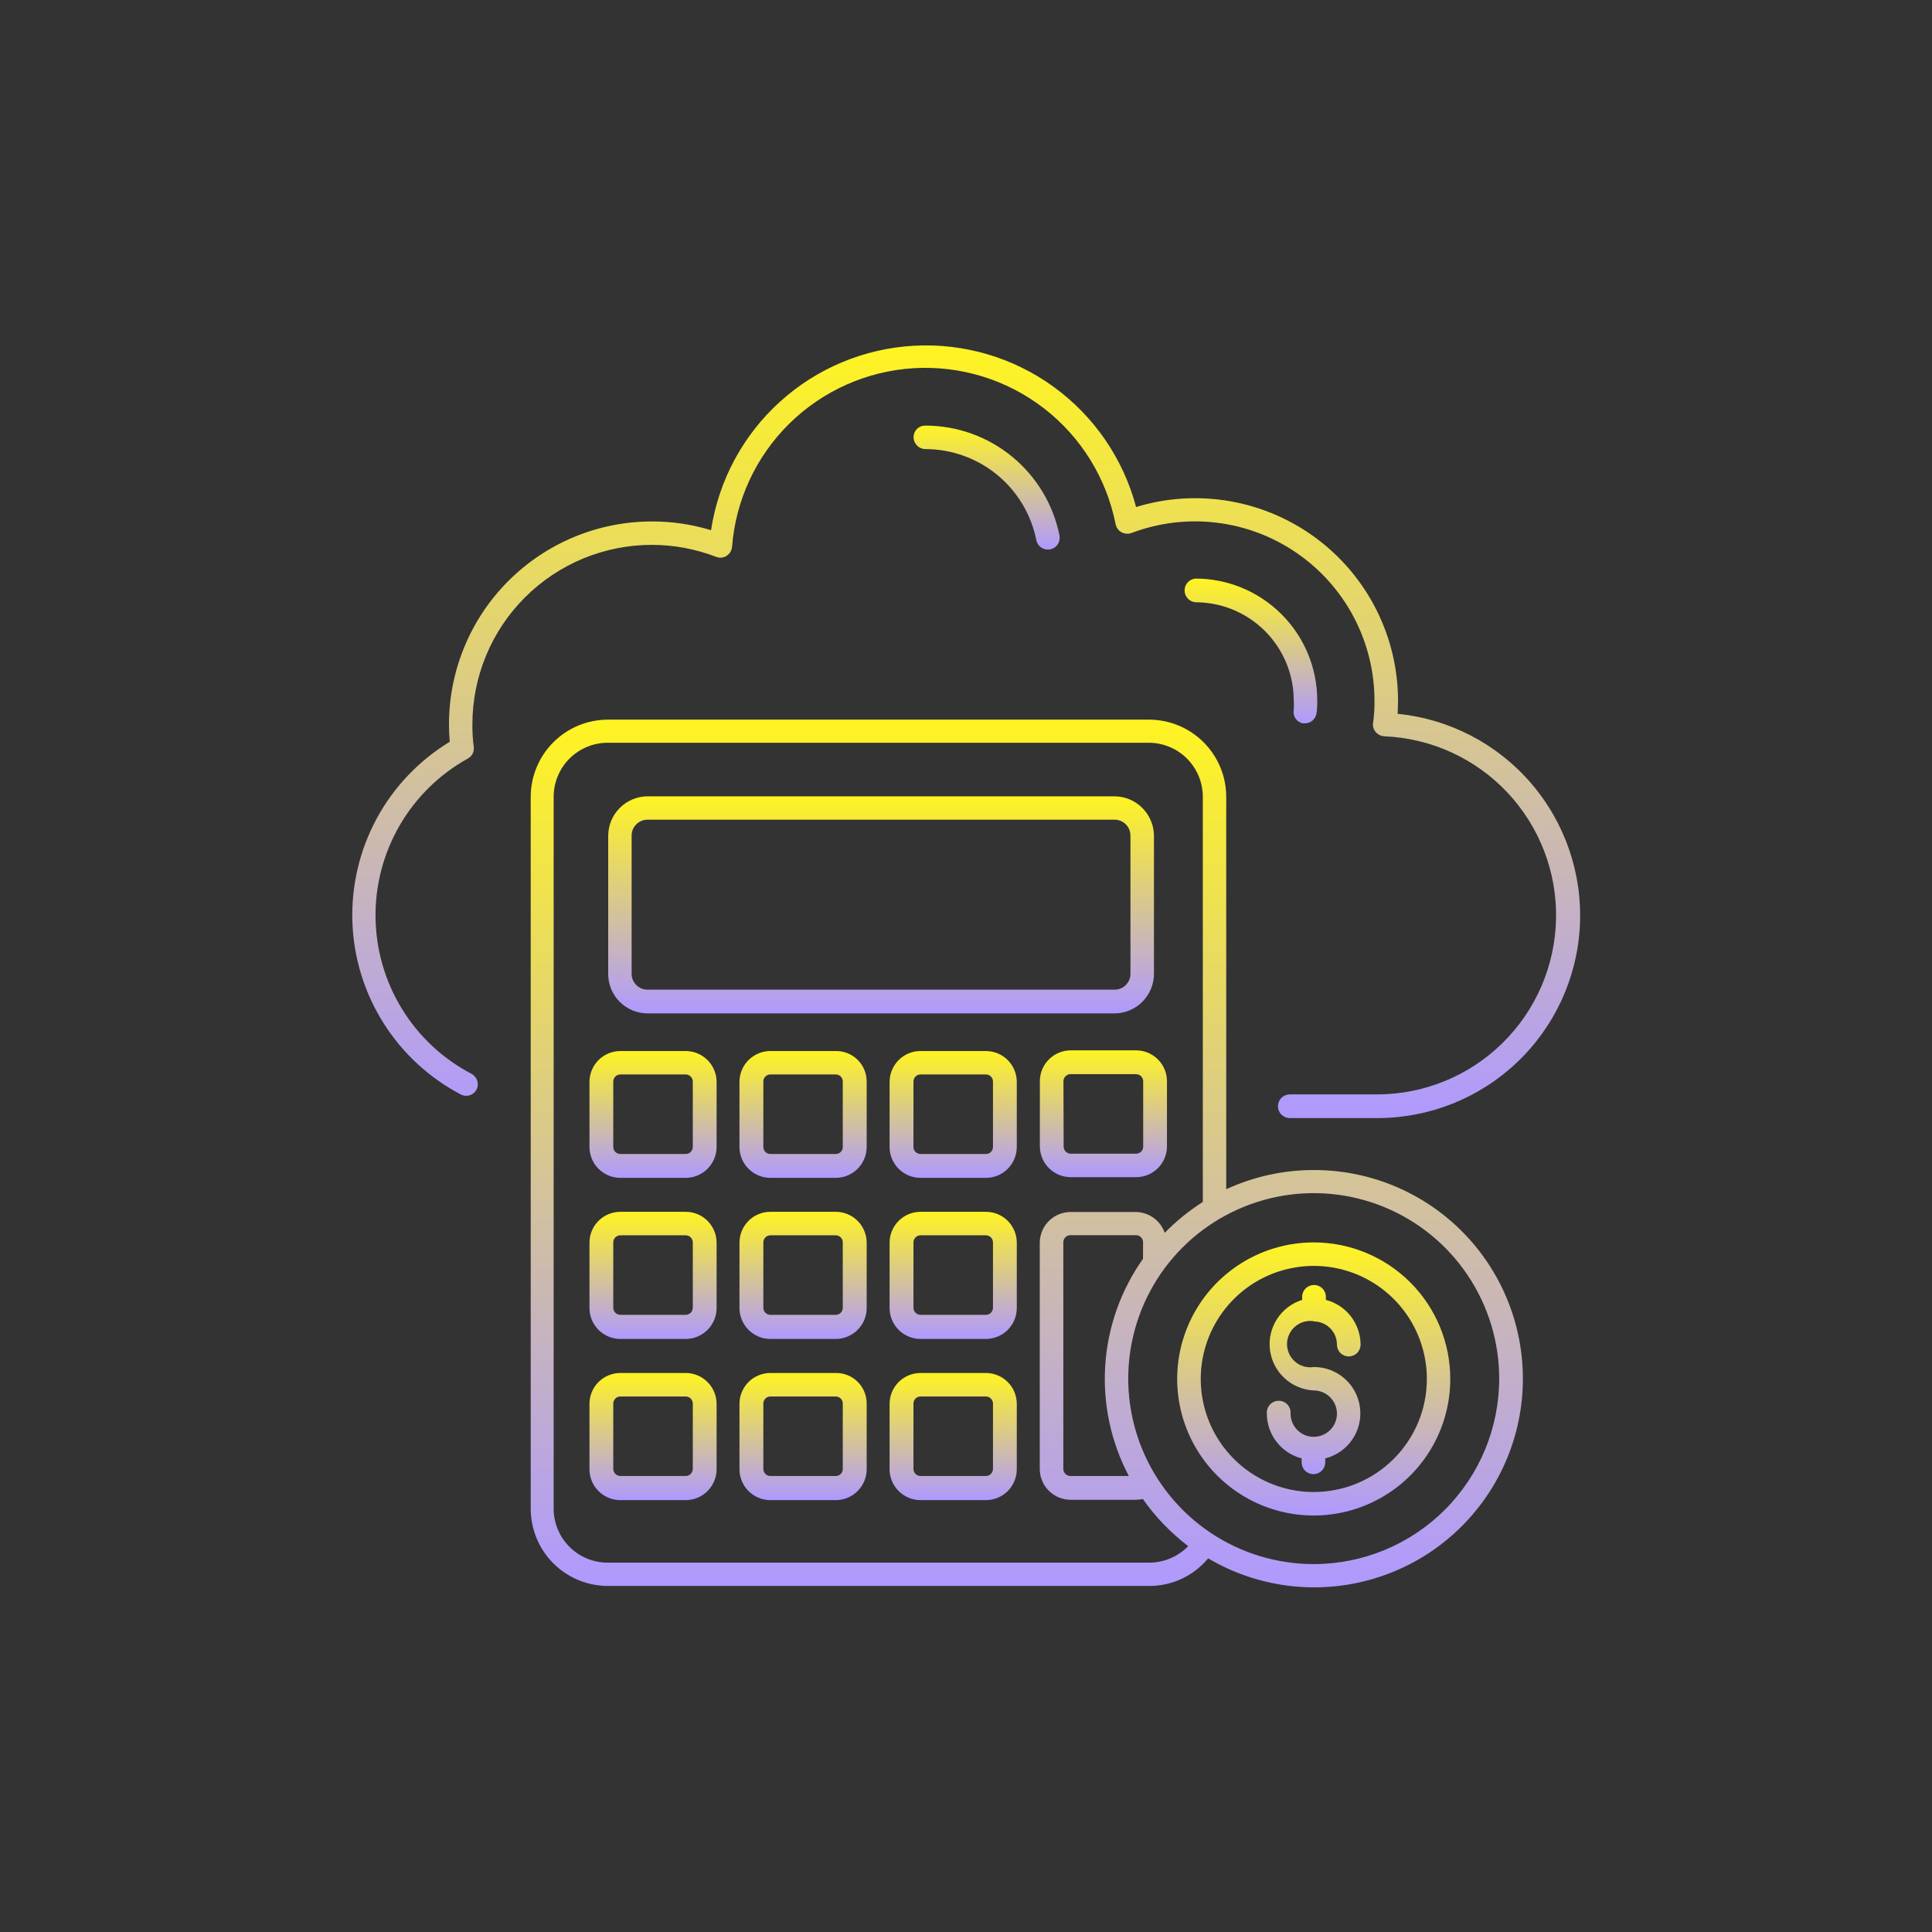 <svg width="56" height="56" viewBox="0 0 56 56" fill="none" xmlns="http://www.w3.org/2000/svg">
<rect x="0" y="0" width="56" height="56" fill="#333333" stroke="none"/>
<path d="M18.894 15.793C19.534 15.794 20.168 15.913 20.764 16.143C20.812 16.161 20.864 16.168 20.915 16.163C20.965 16.158 21.015 16.141 21.058 16.114C21.103 16.085 21.141 16.047 21.169 16.001C21.197 15.956 21.214 15.905 21.219 15.852C21.323 14.497 21.915 13.226 22.884 12.274C23.853 11.322 25.134 10.753 26.49 10.672C27.847 10.592 29.186 11.006 30.261 11.837C31.335 12.668 32.073 13.86 32.336 15.193C32.346 15.243 32.367 15.289 32.396 15.33C32.426 15.371 32.465 15.404 32.509 15.428C32.552 15.451 32.6 15.465 32.649 15.469C32.697 15.473 32.747 15.467 32.793 15.451C33.58 15.152 34.428 15.049 35.263 15.15C36.099 15.251 36.897 15.553 37.59 16.031C38.283 16.508 38.85 17.147 39.242 17.892C39.634 18.637 39.839 19.465 39.84 20.307C39.844 20.521 39.83 20.736 39.8 20.948C39.792 20.995 39.795 21.044 39.808 21.09C39.82 21.137 39.843 21.18 39.874 21.217C39.906 21.253 39.944 21.283 39.988 21.305C40.031 21.326 40.078 21.339 40.127 21.342C41.483 21.398 42.764 21.984 43.694 22.973C44.624 23.962 45.13 25.276 45.103 26.633C45.076 27.99 44.518 29.283 43.55 30.234C42.581 31.186 41.279 31.72 39.921 31.722H37.385C37.294 31.722 37.207 31.758 37.143 31.823C37.078 31.887 37.042 31.974 37.042 32.065C37.042 32.156 37.078 32.243 37.143 32.307C37.207 32.371 37.294 32.408 37.385 32.408H39.919C41.426 32.41 42.878 31.832 43.971 30.794C45.065 29.756 45.718 28.337 45.794 26.831C45.87 25.326 45.364 23.848 44.381 22.705C43.398 21.561 42.013 20.84 40.512 20.69C40.512 20.576 40.523 20.448 40.523 20.312C40.522 19.394 40.306 18.489 39.892 17.669C39.478 16.85 38.878 16.139 38.14 15.593C37.401 15.047 36.546 14.682 35.641 14.526C34.736 14.37 33.808 14.428 32.93 14.696C32.558 13.296 31.715 12.067 30.544 11.215C29.372 10.364 27.943 9.942 26.497 10.021C25.05 10.1 23.675 10.675 22.603 11.649C21.531 12.622 20.827 13.936 20.61 15.368C20.057 15.199 19.483 15.114 18.905 15.115C17.346 15.112 15.849 15.73 14.744 16.831C13.639 17.931 13.017 19.426 13.014 20.986C13.013 21.158 13.02 21.33 13.036 21.501C12.147 22.041 11.416 22.808 10.92 23.723C10.425 24.639 10.181 25.669 10.214 26.709C10.247 27.75 10.556 28.763 11.11 29.644C11.663 30.526 12.441 31.244 13.363 31.727C13.442 31.766 13.532 31.774 13.616 31.747C13.7 31.721 13.77 31.663 13.811 31.585C13.853 31.506 13.861 31.413 13.834 31.327C13.807 31.241 13.747 31.169 13.668 31.126C12.838 30.692 12.14 30.041 11.65 29.242C11.16 28.443 10.896 27.526 10.885 26.589C10.874 25.652 11.117 24.729 11.588 23.919C12.059 23.109 12.741 22.441 13.56 21.987C13.622 21.954 13.671 21.902 13.702 21.84C13.732 21.777 13.742 21.706 13.731 21.638C13.703 21.426 13.69 21.213 13.693 20.999C13.692 20.316 13.826 19.639 14.087 19.007C14.348 18.375 14.731 17.801 15.214 17.318C15.697 16.834 16.271 16.451 16.902 16.189C17.534 15.928 18.21 15.793 18.894 15.793Z" fill="url(#paint0_linear_1217_3855)"/>
<path d="M37.769 20.967H37.821C37.901 20.967 37.98 20.939 38.042 20.887C38.103 20.835 38.145 20.762 38.159 20.683C38.178 20.556 38.185 20.428 38.181 20.3C38.18 19.364 37.808 18.467 37.147 17.806C36.485 17.144 35.589 16.771 34.653 16.77C34.567 16.776 34.486 16.816 34.427 16.88C34.369 16.943 34.336 17.027 34.336 17.113C34.336 17.2 34.369 17.284 34.427 17.347C34.486 17.411 34.567 17.45 34.653 17.457C35.408 17.457 36.132 17.757 36.666 18.291C37.2 18.825 37.5 19.549 37.5 20.304C37.507 20.398 37.507 20.491 37.5 20.584C37.492 20.627 37.493 20.671 37.503 20.713C37.512 20.756 37.53 20.796 37.555 20.832C37.58 20.867 37.611 20.898 37.648 20.921C37.685 20.944 37.726 20.96 37.769 20.967Z" fill="url(#paint1_linear_1217_3855)"/>
<path d="M26.48 12.672C26.48 12.763 26.517 12.851 26.581 12.915C26.645 12.98 26.732 13.017 26.823 13.017C27.581 13.018 28.315 13.281 28.901 13.761C29.487 14.242 29.889 14.911 30.038 15.654C30.046 15.698 30.064 15.74 30.088 15.777C30.113 15.815 30.145 15.847 30.183 15.872C30.22 15.897 30.262 15.914 30.306 15.923C30.35 15.932 30.396 15.932 30.44 15.924C30.484 15.915 30.526 15.898 30.563 15.873C30.601 15.848 30.633 15.816 30.658 15.778C30.683 15.741 30.7 15.699 30.709 15.655C30.718 15.611 30.718 15.566 30.71 15.521C30.529 14.624 30.044 13.816 29.336 13.236C28.628 12.655 27.741 12.337 26.825 12.336C26.78 12.335 26.736 12.342 26.694 12.358C26.652 12.375 26.614 12.399 26.581 12.431C26.549 12.462 26.524 12.5 26.506 12.541C26.489 12.583 26.48 12.627 26.48 12.672Z" fill="url(#paint2_linear_1217_3855)"/>
<path d="M18.771 29.374H32.303C32.606 29.373 32.897 29.252 33.111 29.038C33.326 28.823 33.447 28.533 33.448 28.23V24.227C33.447 23.924 33.326 23.633 33.111 23.419C32.897 23.204 32.606 23.083 32.303 23.082H18.771C18.468 23.083 18.178 23.204 17.964 23.419C17.75 23.633 17.63 23.924 17.629 24.227V28.223C17.628 28.374 17.656 28.523 17.713 28.663C17.77 28.802 17.854 28.929 17.96 29.036C18.067 29.143 18.193 29.228 18.332 29.286C18.471 29.344 18.621 29.374 18.771 29.374ZM18.308 24.222C18.307 24.161 18.319 24.101 18.342 24.044C18.366 23.988 18.4 23.937 18.443 23.894C18.486 23.851 18.537 23.816 18.593 23.793C18.65 23.77 18.71 23.758 18.771 23.759H32.303C32.364 23.758 32.425 23.77 32.481 23.793C32.537 23.816 32.589 23.851 32.632 23.894C32.675 23.937 32.709 23.988 32.732 24.044C32.755 24.101 32.767 24.161 32.767 24.222V28.223C32.767 28.284 32.755 28.344 32.732 28.401C32.709 28.457 32.675 28.508 32.632 28.551C32.589 28.595 32.537 28.629 32.481 28.652C32.425 28.675 32.364 28.687 32.303 28.686H18.771C18.71 28.687 18.65 28.675 18.593 28.652C18.537 28.629 18.486 28.595 18.443 28.551C18.4 28.508 18.366 28.457 18.342 28.401C18.319 28.344 18.307 28.284 18.308 28.223V24.222Z" fill="url(#paint3_linear_1217_3855)"/>
<path d="M24.225 30.465H22.33C22.094 30.465 21.868 30.558 21.7 30.723C21.532 30.889 21.436 31.114 21.434 31.35V33.245C21.434 33.482 21.528 33.71 21.696 33.878C21.864 34.046 22.092 34.141 22.33 34.141H24.225C24.462 34.141 24.69 34.046 24.858 33.878C25.026 33.71 25.121 33.482 25.121 33.245V31.35C25.121 31.233 25.098 31.116 25.053 31.008C25.008 30.9 24.942 30.802 24.858 30.719C24.775 30.637 24.676 30.572 24.567 30.528C24.458 30.485 24.342 30.463 24.225 30.465ZM24.428 33.245C24.429 33.272 24.424 33.298 24.414 33.323C24.403 33.348 24.388 33.371 24.369 33.39C24.351 33.409 24.328 33.424 24.303 33.434C24.278 33.444 24.252 33.449 24.225 33.449H22.33C22.303 33.449 22.276 33.444 22.251 33.434C22.226 33.424 22.204 33.409 22.185 33.39C22.166 33.371 22.151 33.348 22.141 33.323C22.131 33.298 22.125 33.272 22.126 33.245V31.35C22.125 31.323 22.131 31.296 22.141 31.271C22.151 31.246 22.166 31.223 22.185 31.204C22.204 31.185 22.226 31.17 22.251 31.159C22.276 31.149 22.303 31.144 22.33 31.144H24.225C24.252 31.144 24.278 31.149 24.303 31.159C24.328 31.17 24.351 31.185 24.37 31.204C24.389 31.223 24.404 31.246 24.414 31.271C24.424 31.296 24.429 31.323 24.428 31.35V33.245Z" fill="url(#paint4_linear_1217_3855)"/>
<path d="M19.875 30.465H17.982C17.746 30.465 17.52 30.558 17.352 30.723C17.185 30.889 17.089 31.114 17.086 31.35V33.245C17.086 33.482 17.18 33.71 17.348 33.878C17.516 34.046 17.744 34.141 17.982 34.141H19.875C20.112 34.141 20.34 34.046 20.508 33.878C20.676 33.71 20.771 33.482 20.771 33.245V31.35C20.768 31.114 20.672 30.889 20.504 30.723C20.337 30.558 20.11 30.465 19.875 30.465ZM20.081 33.245C20.081 33.272 20.076 33.298 20.065 33.323C20.055 33.348 20.04 33.371 20.02 33.39C20.001 33.409 19.978 33.423 19.953 33.434C19.928 33.444 19.902 33.449 19.875 33.449H17.982C17.955 33.449 17.928 33.444 17.903 33.434C17.878 33.423 17.855 33.409 17.836 33.39C17.817 33.371 17.802 33.348 17.792 33.323C17.781 33.298 17.776 33.272 17.776 33.245V31.35C17.776 31.295 17.798 31.243 17.836 31.204C17.875 31.165 17.927 31.144 17.982 31.144H19.875C19.929 31.144 19.982 31.165 20.02 31.204C20.059 31.243 20.081 31.295 20.081 31.35V33.245Z" fill="url(#paint5_linear_1217_3855)"/>
<path d="M28.576 30.465H26.681C26.445 30.465 26.219 30.558 26.052 30.723C25.884 30.889 25.788 31.114 25.785 31.35V33.245C25.785 33.482 25.88 33.71 26.048 33.878C26.216 34.046 26.444 34.141 26.681 34.141H28.576C28.814 34.141 29.042 34.046 29.21 33.878C29.378 33.71 29.472 33.482 29.472 33.245V31.35C29.469 31.114 29.373 30.889 29.206 30.723C29.038 30.558 28.812 30.465 28.576 30.465ZM28.782 33.245C28.782 33.272 28.777 33.298 28.767 33.323C28.756 33.348 28.741 33.371 28.722 33.39C28.703 33.409 28.68 33.423 28.655 33.434C28.63 33.444 28.603 33.449 28.576 33.449H26.681C26.654 33.449 26.628 33.444 26.603 33.434C26.578 33.423 26.555 33.408 26.536 33.389C26.517 33.37 26.502 33.348 26.492 33.323C26.482 33.298 26.477 33.272 26.477 33.245V31.35C26.477 31.323 26.482 31.296 26.492 31.271C26.502 31.246 26.517 31.223 26.536 31.204C26.555 31.185 26.578 31.17 26.603 31.159C26.628 31.149 26.654 31.144 26.681 31.144H28.576C28.631 31.144 28.683 31.165 28.722 31.204C28.761 31.243 28.782 31.295 28.782 31.35V33.245Z" fill="url(#paint6_linear_1217_3855)"/>
<path d="M31.03 34.121H32.929C33.167 34.121 33.395 34.027 33.563 33.859C33.731 33.691 33.825 33.463 33.825 33.225V31.33C33.822 31.094 33.727 30.869 33.559 30.704C33.391 30.538 33.165 30.445 32.929 30.445H31.037C30.801 30.445 30.575 30.538 30.407 30.704C30.239 30.869 30.144 31.094 30.141 31.33V33.225C30.141 33.462 30.234 33.688 30.401 33.856C30.567 34.024 30.793 34.119 31.03 34.121ZM30.824 31.341C30.824 31.287 30.846 31.234 30.884 31.196C30.923 31.157 30.975 31.135 31.03 31.135H32.929C32.984 31.135 33.036 31.157 33.075 31.196C33.114 31.234 33.136 31.287 33.136 31.341V33.236C33.136 33.263 33.13 33.29 33.12 33.315C33.109 33.34 33.094 33.362 33.075 33.381C33.056 33.4 33.033 33.415 33.008 33.425C32.983 33.435 32.956 33.441 32.929 33.44H31.037C31.01 33.441 30.983 33.435 30.958 33.425C30.933 33.415 30.91 33.4 30.891 33.381C30.872 33.362 30.857 33.34 30.846 33.315C30.836 33.29 30.831 33.263 30.831 33.236L30.824 31.341Z" fill="url(#paint7_linear_1217_3855)"/>
<path d="M19.875 35.125H17.982C17.744 35.125 17.516 35.219 17.348 35.387C17.18 35.556 17.086 35.783 17.086 36.021V37.914C17.086 38.151 17.18 38.379 17.348 38.547C17.516 38.715 17.744 38.81 17.982 38.81H19.875C20.112 38.81 20.34 38.715 20.508 38.547C20.676 38.379 20.771 38.151 20.771 37.914V36.021C20.771 35.783 20.676 35.556 20.508 35.387C20.34 35.219 20.112 35.125 19.875 35.125ZM20.081 37.905C20.081 37.959 20.059 38.012 20.02 38.051C19.982 38.089 19.929 38.111 19.875 38.111H17.982C17.927 38.111 17.875 38.089 17.836 38.051C17.798 38.012 17.776 37.959 17.776 37.905V36.012C17.776 35.957 17.798 35.905 17.836 35.866C17.875 35.828 17.927 35.806 17.982 35.806H19.875C19.929 35.806 19.982 35.828 20.02 35.866C20.059 35.905 20.081 35.957 20.081 36.012V37.905Z" fill="url(#paint8_linear_1217_3855)"/>
<path d="M24.225 35.125H22.33C22.092 35.125 21.864 35.219 21.696 35.387C21.528 35.556 21.434 35.783 21.434 36.021V37.914C21.434 38.151 21.528 38.379 21.696 38.547C21.864 38.715 22.092 38.81 22.33 38.81H24.225C24.462 38.81 24.69 38.715 24.858 38.547C25.026 38.379 25.121 38.151 25.121 37.914V36.021C25.121 35.903 25.098 35.787 25.052 35.678C25.007 35.569 24.941 35.471 24.858 35.387C24.775 35.304 24.676 35.238 24.567 35.193C24.459 35.148 24.342 35.125 24.225 35.125ZM24.428 37.905C24.429 37.932 24.424 37.959 24.414 37.983C24.404 38.008 24.389 38.031 24.37 38.05C24.351 38.07 24.328 38.085 24.303 38.095C24.278 38.106 24.252 38.111 24.225 38.111H22.33C22.303 38.111 22.276 38.106 22.251 38.095C22.226 38.085 22.204 38.07 22.185 38.05C22.166 38.031 22.151 38.008 22.141 37.983C22.131 37.959 22.125 37.932 22.126 37.905V36.012C22.125 35.985 22.131 35.958 22.141 35.933C22.151 35.908 22.166 35.886 22.185 35.867C22.204 35.847 22.226 35.832 22.251 35.822C22.276 35.811 22.303 35.806 22.33 35.806H24.225C24.252 35.806 24.278 35.811 24.303 35.822C24.328 35.832 24.351 35.847 24.37 35.867C24.389 35.886 24.404 35.908 24.414 35.933C24.424 35.958 24.429 35.985 24.428 36.012V37.905Z" fill="url(#paint9_linear_1217_3855)"/>
<path d="M28.576 35.125H26.681C26.444 35.125 26.216 35.219 26.048 35.387C25.88 35.556 25.785 35.783 25.785 36.021V37.914C25.785 38.151 25.88 38.379 26.048 38.547C26.216 38.715 26.444 38.81 26.681 38.81H28.576C28.814 38.81 29.042 38.715 29.21 38.547C29.378 38.379 29.472 38.151 29.472 37.914V36.021C29.472 35.783 29.378 35.556 29.21 35.387C29.042 35.219 28.814 35.125 28.576 35.125ZM28.782 37.905C28.782 37.959 28.761 38.012 28.722 38.051C28.683 38.089 28.631 38.111 28.576 38.111H26.681C26.654 38.111 26.628 38.106 26.603 38.095C26.578 38.085 26.555 38.07 26.536 38.05C26.517 38.031 26.502 38.008 26.492 37.983C26.482 37.959 26.477 37.932 26.477 37.905V36.012C26.477 35.985 26.482 35.958 26.492 35.933C26.502 35.908 26.517 35.886 26.536 35.867C26.555 35.847 26.578 35.832 26.603 35.822C26.628 35.811 26.654 35.806 26.681 35.806H28.576C28.631 35.806 28.683 35.828 28.722 35.866C28.761 35.905 28.782 35.957 28.782 36.012V37.905Z" fill="url(#paint10_linear_1217_3855)"/>
<path d="M19.875 39.797H17.982C17.744 39.797 17.516 39.891 17.348 40.059C17.18 40.227 17.086 40.455 17.086 40.693V42.586C17.086 42.823 17.18 43.051 17.348 43.219C17.516 43.387 17.744 43.482 17.982 43.482H19.875C20.112 43.482 20.34 43.387 20.508 43.219C20.676 43.051 20.771 42.823 20.771 42.586V40.693C20.771 40.455 20.676 40.227 20.508 40.059C20.34 39.891 20.112 39.797 19.875 39.797ZM20.081 42.577C20.081 42.631 20.059 42.684 20.02 42.722C19.982 42.761 19.929 42.783 19.875 42.783H17.982C17.927 42.783 17.875 42.761 17.836 42.722C17.798 42.684 17.776 42.631 17.776 42.577V40.684C17.776 40.629 17.798 40.577 17.836 40.538C17.875 40.499 17.927 40.478 17.982 40.478H19.875C19.929 40.478 19.982 40.499 20.02 40.538C20.059 40.577 20.081 40.629 20.081 40.684V42.577Z" fill="url(#paint11_linear_1217_3855)"/>
<path d="M24.225 39.797H22.33C22.092 39.797 21.864 39.891 21.696 40.059C21.528 40.227 21.434 40.455 21.434 40.693V42.586C21.434 42.823 21.528 43.051 21.696 43.219C21.864 43.387 22.092 43.482 22.33 43.482H24.225C24.462 43.482 24.69 43.387 24.858 43.219C25.026 43.051 25.121 42.823 25.121 42.586V40.693C25.122 40.575 25.101 40.458 25.056 40.348C25.012 40.238 24.946 40.139 24.862 40.055C24.779 39.972 24.679 39.906 24.57 39.861C24.46 39.817 24.343 39.795 24.225 39.797ZM24.428 42.577C24.429 42.604 24.424 42.63 24.414 42.656C24.404 42.681 24.389 42.703 24.37 42.722C24.351 42.742 24.328 42.757 24.303 42.767C24.278 42.778 24.252 42.783 24.225 42.783H22.33C22.303 42.783 22.276 42.778 22.251 42.767C22.226 42.757 22.204 42.742 22.185 42.722C22.166 42.703 22.151 42.681 22.141 42.656C22.131 42.63 22.125 42.604 22.126 42.577V40.684C22.125 40.657 22.131 40.63 22.141 40.605C22.151 40.58 22.166 40.558 22.185 40.538C22.204 40.519 22.226 40.504 22.251 40.494C22.276 40.483 22.303 40.478 22.33 40.478H24.225C24.252 40.478 24.278 40.483 24.303 40.494C24.328 40.504 24.351 40.519 24.37 40.538C24.389 40.558 24.404 40.58 24.414 40.605C24.424 40.63 24.429 40.657 24.428 40.684V42.577Z" fill="url(#paint12_linear_1217_3855)"/>
<path d="M28.576 39.797H26.681C26.444 39.797 26.216 39.891 26.048 40.059C25.88 40.227 25.785 40.455 25.785 40.693V42.586C25.785 42.823 25.88 43.051 26.048 43.219C26.216 43.387 26.444 43.482 26.681 43.482H28.576C28.814 43.482 29.042 43.387 29.21 43.219C29.378 43.051 29.472 42.823 29.472 42.586V40.693C29.472 40.455 29.378 40.227 29.21 40.059C29.042 39.891 28.814 39.797 28.576 39.797ZM28.782 42.577C28.782 42.631 28.761 42.684 28.722 42.722C28.683 42.761 28.631 42.783 28.576 42.783H26.681C26.654 42.783 26.628 42.777 26.603 42.767C26.578 42.757 26.555 42.742 26.536 42.722C26.517 42.703 26.502 42.68 26.492 42.655C26.482 42.63 26.477 42.604 26.477 42.577V40.684C26.477 40.657 26.482 40.63 26.492 40.605C26.502 40.58 26.517 40.557 26.536 40.538C26.555 40.519 26.578 40.504 26.603 40.494C26.628 40.483 26.654 40.478 26.681 40.478H28.576C28.631 40.478 28.683 40.499 28.722 40.538C28.761 40.577 28.782 40.629 28.782 40.684V42.577Z" fill="url(#paint13_linear_1217_3855)"/>
<path d="M38.078 33.914C37.203 33.914 36.338 34.104 35.543 34.47V23.099C35.543 22.505 35.307 21.936 34.887 21.515C34.467 21.095 33.897 20.859 33.303 20.859H17.623C17.029 20.859 16.459 21.095 16.039 21.515C15.619 21.936 15.383 22.505 15.383 23.099V43.73C15.383 44.324 15.619 44.894 16.039 45.314C16.459 45.734 17.029 45.97 17.623 45.97H33.303C33.63 45.972 33.954 45.901 34.251 45.763C34.547 45.624 34.81 45.422 35.019 45.17C35.82 45.643 36.72 45.925 37.648 45.994C38.577 46.062 39.508 45.916 40.371 45.565C41.233 45.215 42.003 44.67 42.62 43.973C43.237 43.276 43.686 42.447 43.93 41.549C44.174 40.65 44.208 39.708 44.028 38.795C43.848 37.881 43.46 37.022 42.894 36.283C42.328 35.544 41.599 34.946 40.763 34.535C39.928 34.124 39.009 33.912 38.078 33.914ZM33.296 45.295H17.616C17.2 45.295 16.801 45.13 16.507 44.836C16.213 44.542 16.048 44.143 16.048 43.727V23.097C16.048 22.681 16.213 22.282 16.507 21.988C16.801 21.694 17.2 21.529 17.616 21.529H33.296C33.712 21.529 34.111 21.694 34.405 21.988C34.699 22.282 34.864 22.681 34.864 23.097V34.839C34.463 35.095 34.092 35.395 33.76 35.735C33.7 35.561 33.588 35.409 33.439 35.301C33.29 35.193 33.111 35.133 32.926 35.13H31.034C30.798 35.13 30.572 35.223 30.404 35.389C30.236 35.554 30.141 35.779 30.138 36.015V42.576C30.138 42.814 30.232 43.042 30.4 43.21C30.568 43.378 30.796 43.472 31.034 43.472H32.926C32.993 43.47 33.06 43.463 33.126 43.45C33.492 43.97 33.935 44.43 34.441 44.816C34.291 44.97 34.113 45.091 33.915 45.173C33.718 45.256 33.506 45.297 33.292 45.295H33.296ZM33.13 36.488C32.487 37.397 32.108 38.466 32.036 39.577C31.963 40.688 32.2 41.798 32.72 42.782H31.027C30.972 42.782 30.92 42.761 30.881 42.722C30.843 42.683 30.821 42.631 30.821 42.576V36.008C30.821 35.954 30.843 35.901 30.881 35.863C30.92 35.824 30.972 35.802 31.027 35.802H32.926C32.981 35.802 33.034 35.824 33.072 35.863C33.111 35.901 33.133 35.954 33.133 36.008L33.13 36.488ZM38.078 45.336C37.015 45.336 35.976 45.021 35.092 44.43C34.208 43.839 33.519 42.999 33.112 42.017C32.705 41.035 32.598 39.954 32.806 38.911C33.013 37.868 33.525 36.91 34.277 36.158C35.029 35.407 35.987 34.895 37.03 34.687C38.072 34.48 39.154 34.586 40.136 34.993C41.118 35.4 41.958 36.089 42.548 36.973C43.139 37.857 43.455 38.897 43.455 39.96C43.455 41.386 42.888 42.753 41.88 43.761C40.872 44.77 39.504 45.336 38.078 45.336Z" fill="url(#paint14_linear_1217_3855)"/>
<path d="M38.081 36.012C37.298 36.011 36.533 36.243 35.882 36.678C35.231 37.112 34.723 37.73 34.423 38.454C34.123 39.177 34.044 39.973 34.197 40.741C34.349 41.508 34.726 42.214 35.28 42.768C35.833 43.322 36.538 43.699 37.306 43.852C38.074 44.005 38.87 43.926 39.593 43.627C40.317 43.327 40.935 42.82 41.37 42.169C41.805 41.518 42.037 40.753 42.037 39.97C42.037 38.92 41.621 37.914 40.879 37.172C40.137 36.43 39.131 36.012 38.081 36.012ZM38.081 43.247C37.433 43.247 36.8 43.055 36.261 42.695C35.722 42.334 35.302 41.823 35.054 41.224C34.806 40.625 34.741 39.966 34.867 39.331C34.994 38.695 35.306 38.111 35.764 37.653C36.222 37.194 36.806 36.882 37.442 36.756C38.078 36.629 38.737 36.694 39.336 36.942C39.934 37.19 40.446 37.61 40.806 38.149C41.166 38.688 41.358 39.322 41.358 39.97C41.358 40.839 41.013 41.672 40.398 42.286C39.784 42.901 38.95 43.246 38.081 43.247Z" fill="url(#paint15_linear_1217_3855)"/>
<path d="M38.08 38.303C38.258 38.303 38.429 38.373 38.555 38.499C38.681 38.625 38.752 38.796 38.752 38.974C38.752 39.065 38.788 39.153 38.852 39.217C38.916 39.281 39.003 39.317 39.094 39.317C39.185 39.317 39.272 39.281 39.337 39.217C39.401 39.153 39.437 39.065 39.437 38.974C39.436 38.678 39.337 38.389 39.155 38.155C38.973 37.92 38.719 37.752 38.431 37.678V37.563C38.424 37.477 38.385 37.396 38.321 37.337C38.258 37.279 38.174 37.246 38.087 37.246C38.001 37.246 37.917 37.279 37.853 37.337C37.79 37.396 37.751 37.477 37.744 37.563V37.678C37.442 37.772 37.184 37.969 37.013 38.235C36.843 38.501 36.771 38.818 36.811 39.131C36.851 39.444 37 39.733 37.232 39.947C37.464 40.162 37.764 40.288 38.08 40.303C38.212 40.303 38.342 40.342 38.453 40.416C38.563 40.49 38.65 40.595 38.7 40.718C38.751 40.84 38.765 40.975 38.739 41.106C38.713 41.236 38.649 41.356 38.555 41.45C38.461 41.544 38.341 41.608 38.211 41.634C38.08 41.66 37.945 41.647 37.822 41.596C37.7 41.545 37.595 41.459 37.521 41.348C37.447 41.238 37.408 41.108 37.408 40.975C37.411 40.927 37.405 40.88 37.39 40.834C37.374 40.789 37.35 40.748 37.317 40.713C37.285 40.678 37.246 40.65 37.202 40.631C37.158 40.612 37.111 40.602 37.064 40.602C37.016 40.602 36.969 40.612 36.925 40.631C36.882 40.65 36.843 40.678 36.81 40.713C36.778 40.748 36.753 40.789 36.738 40.834C36.722 40.88 36.716 40.927 36.72 40.975C36.721 41.272 36.82 41.56 37.003 41.795C37.185 42.03 37.44 42.197 37.728 42.272V42.386C37.728 42.477 37.764 42.564 37.828 42.628C37.892 42.693 37.98 42.729 38.071 42.729C38.161 42.729 38.249 42.693 38.313 42.628C38.377 42.564 38.413 42.477 38.413 42.386V42.272C38.732 42.192 39.01 41.998 39.196 41.727C39.382 41.456 39.461 41.126 39.42 40.8C39.379 40.474 39.22 40.174 38.973 39.958C38.726 39.741 38.408 39.622 38.08 39.624C37.984 39.639 37.886 39.633 37.793 39.606C37.7 39.58 37.613 39.533 37.54 39.47C37.466 39.407 37.407 39.329 37.367 39.241C37.326 39.153 37.305 39.057 37.305 38.96C37.305 38.863 37.326 38.767 37.367 38.679C37.407 38.591 37.466 38.513 37.54 38.45C37.613 38.387 37.7 38.34 37.793 38.314C37.886 38.287 37.984 38.281 38.08 38.296V38.303Z" fill="url(#paint16_linear_1217_3855)"/>
<defs>
<linearGradient id="paint0_linear_1217_3855" x1="28.006" y1="10.012" x2="28.006" y2="32.408" gradientUnits="userSpaceOnUse">
<stop stop-color="#FFF422"/>
<stop offset="1" stop-color="#AF99FF"/>
</linearGradient>
<linearGradient id="paint1_linear_1217_3855" x1="36.259" y1="16.77" x2="36.259" y2="20.967" gradientUnits="userSpaceOnUse">
<stop stop-color="#FFF422"/>
<stop offset="1" stop-color="#AF99FF"/>
</linearGradient>
<linearGradient id="paint2_linear_1217_3855" x1="28.598" y1="12.336" x2="28.598" y2="15.93" gradientUnits="userSpaceOnUse">
<stop stop-color="#FFF422"/>
<stop offset="1" stop-color="#AF99FF"/>
</linearGradient>
<linearGradient id="paint3_linear_1217_3855" x1="25.538" y1="23.082" x2="25.538" y2="29.374" gradientUnits="userSpaceOnUse">
<stop stop-color="#FFF422"/>
<stop offset="1" stop-color="#AF99FF"/>
</linearGradient>
<linearGradient id="paint4_linear_1217_3855" x1="23.277" y1="30.465" x2="23.277" y2="34.141" gradientUnits="userSpaceOnUse">
<stop stop-color="#FFF422"/>
<stop offset="1" stop-color="#AF99FF"/>
</linearGradient>
<linearGradient id="paint5_linear_1217_3855" x1="18.928" y1="30.465" x2="18.928" y2="34.141" gradientUnits="userSpaceOnUse">
<stop stop-color="#FFF422"/>
<stop offset="1" stop-color="#AF99FF"/>
</linearGradient>
<linearGradient id="paint6_linear_1217_3855" x1="27.629" y1="30.465" x2="27.629" y2="34.141" gradientUnits="userSpaceOnUse">
<stop stop-color="#FFF422"/>
<stop offset="1" stop-color="#AF99FF"/>
</linearGradient>
<linearGradient id="paint7_linear_1217_3855" x1="31.983" y1="30.445" x2="31.983" y2="34.121" gradientUnits="userSpaceOnUse">
<stop stop-color="#FFF422"/>
<stop offset="1" stop-color="#AF99FF"/>
</linearGradient>
<linearGradient id="paint8_linear_1217_3855" x1="18.928" y1="35.125" x2="18.928" y2="38.81" gradientUnits="userSpaceOnUse">
<stop stop-color="#FFF422"/>
<stop offset="1" stop-color="#AF99FF"/>
</linearGradient>
<linearGradient id="paint9_linear_1217_3855" x1="23.277" y1="35.125" x2="23.277" y2="38.81" gradientUnits="userSpaceOnUse">
<stop stop-color="#FFF422"/>
<stop offset="1" stop-color="#AF99FF"/>
</linearGradient>
<linearGradient id="paint10_linear_1217_3855" x1="27.629" y1="35.125" x2="27.629" y2="38.81" gradientUnits="userSpaceOnUse">
<stop stop-color="#FFF422"/>
<stop offset="1" stop-color="#AF99FF"/>
</linearGradient>
<linearGradient id="paint11_linear_1217_3855" x1="18.928" y1="39.797" x2="18.928" y2="43.482" gradientUnits="userSpaceOnUse">
<stop stop-color="#FFF422"/>
<stop offset="1" stop-color="#AF99FF"/>
</linearGradient>
<linearGradient id="paint12_linear_1217_3855" x1="23.277" y1="39.797" x2="23.277" y2="43.482" gradientUnits="userSpaceOnUse">
<stop stop-color="#FFF422"/>
<stop offset="1" stop-color="#AF99FF"/>
</linearGradient>
<linearGradient id="paint13_linear_1217_3855" x1="27.629" y1="39.797" x2="27.629" y2="43.482" gradientUnits="userSpaceOnUse">
<stop stop-color="#FFF422"/>
<stop offset="1" stop-color="#AF99FF"/>
</linearGradient>
<linearGradient id="paint14_linear_1217_3855" x1="29.762" y1="20.859" x2="29.762" y2="46.01" gradientUnits="userSpaceOnUse">
<stop stop-color="#FFF422"/>
<stop offset="1" stop-color="#AF99FF"/>
</linearGradient>
<linearGradient id="paint15_linear_1217_3855" x1="38.079" y1="36.012" x2="38.079" y2="43.928" gradientUnits="userSpaceOnUse">
<stop stop-color="#FFF422"/>
<stop offset="1" stop-color="#AF99FF"/>
</linearGradient>
<linearGradient id="paint16_linear_1217_3855" x1="38.078" y1="37.246" x2="38.078" y2="42.729" gradientUnits="userSpaceOnUse">
<stop stop-color="#FFF422"/>
<stop offset="1" stop-color="#AF99FF"/>
</linearGradient>
</defs>
</svg>
